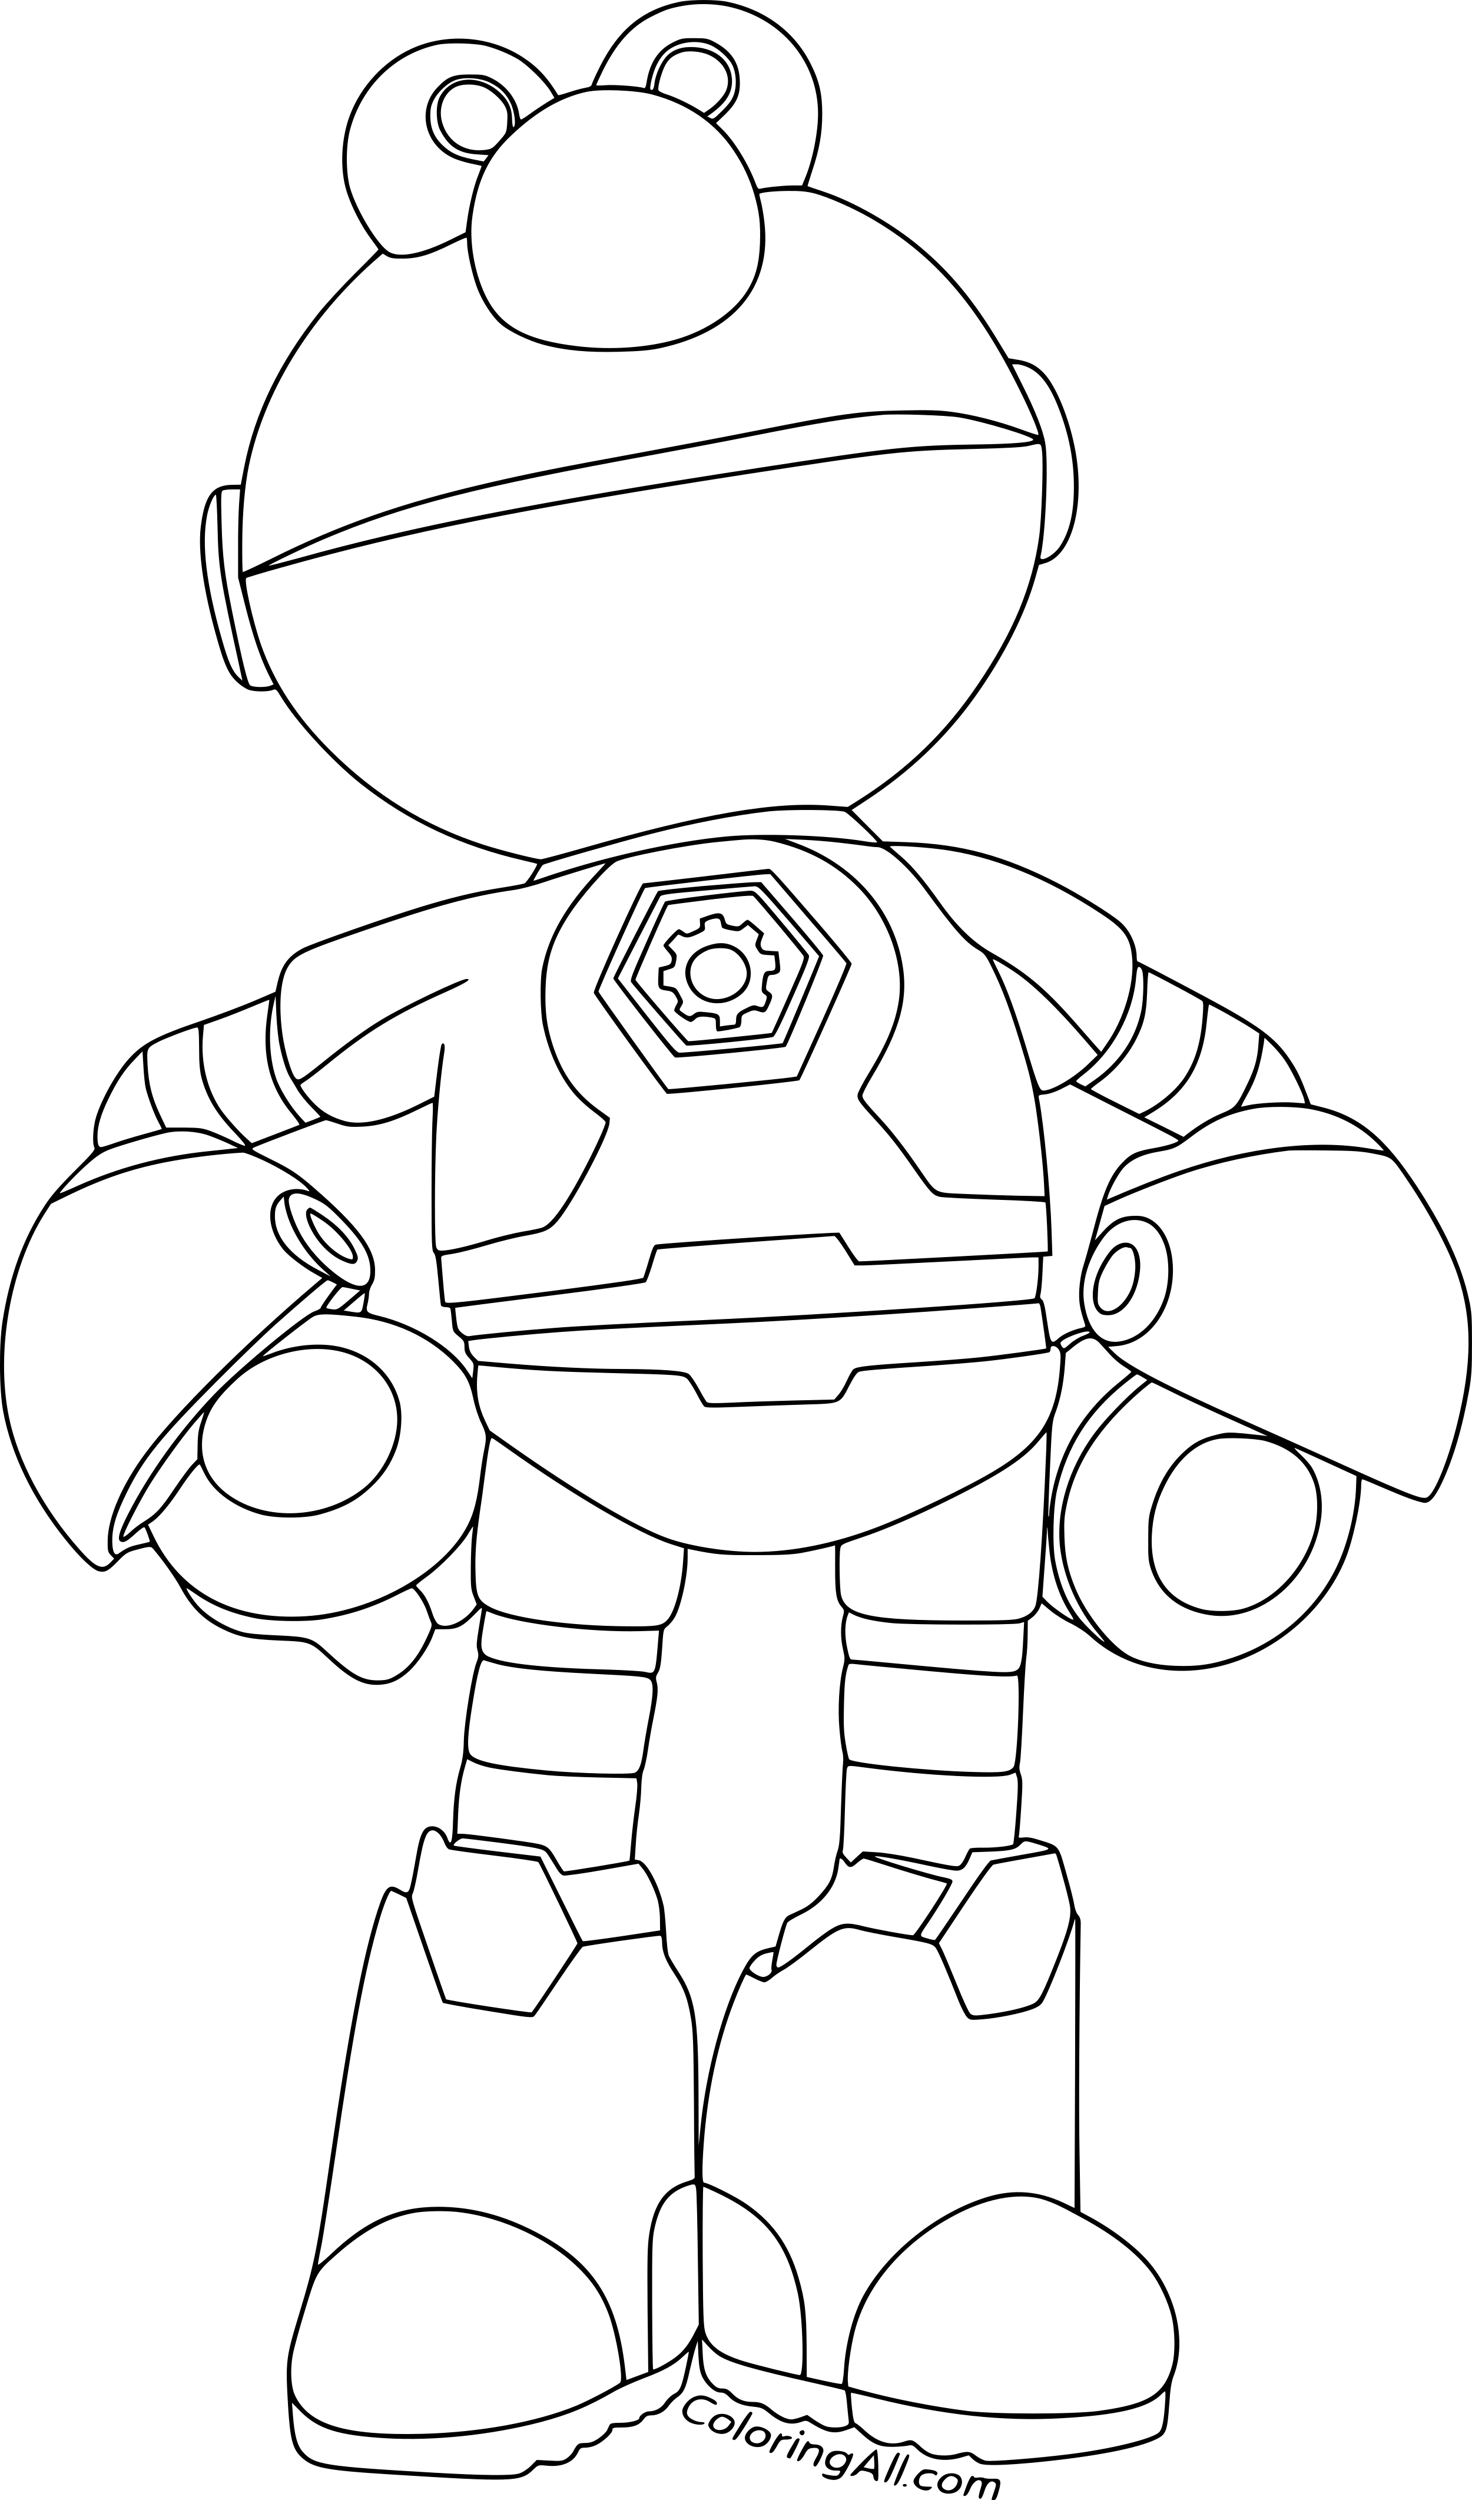 <?xml version="1.0" encoding="UTF-8"?>
<svg xmlns="http://www.w3.org/2000/svg" version="1.0" viewBox="0 0 1094.942 1858.87" preserveAspectRatio="xMidYMid meet">
  <g transform="translate(-40.494,1925.863) scale(0.1,-0.1)" fill="#000000" stroke="none">
    <path d="M5460 19245 c-270 -56 -450 -201 -589 -475 -32 -63 -60 -124 -63 -136 -4 -16 -16 -23 -48 -28 -24 -4 -78 -18 -122 -33 -43 -14 -80 -24 -81 -22 -83 135 -154 211 -266 284 -243 157 -567 181 -828 60 -202 -93 -371 -275 -453 -487 -69 -177 -79 -410 -25 -578 35 -111 111 -257 180 -348 30 -40 55 -76 55 -78 0 -3 -78 -83 -173 -177 -95 -95 -216 -226 -269 -292 -294 -369 -477 -745 -556 -1145 l-26 -135 -66 -1 c-146 -3 -204 -82 -232 -316 -21 -177 19 -460 112 -795 64 -232 95 -300 166 -362 20 -19 54 -40 73 -49 41 -17 143 -19 183 -4 25 10 28 8 63 -50 108 -181 380 -478 593 -647 356 -281 746 -464 1215 -571 53 -12 97 -23 97 -25 0 -19 -78 -139 -94 -145 -11 -4 -95 -20 -186 -34 -185 -29 -366 -73 -591 -142 -246 -75 -809 -273 -871 -306 -108 -57 -158 -125 -188 -253 l-16 -70 -156 -67 c-87 -37 -264 -104 -395 -149 -330 -112 -435 -167 -539 -282 -91 -100 -201 -295 -244 -432 -23 -75 -30 -198 -13 -229 8 -15 -14 -42 -147 -174 -112 -112 -175 -184 -219 -252 -162 -245 -265 -526 -318 -870 -26 -173 -24 -505 5 -662 59 -322 220 -654 465 -958 110 -137 206 -227 251 -235 45 -9 69 5 141 79 51 53 69 64 120 78 110 30 123 31 139 11 73 -86 163 -213 202 -285 81 -151 172 -241 309 -309 126 -62 211 -79 430 -88 228 -9 230 -10 367 -138 161 -150 256 -198 376 -191 84 5 148 35 221 102 64 60 141 173 172 254 l22 57 71 0 c92 0 132 20 215 104 60 62 64 64 59 36 -41 -251 -42 -256 -31 -297 9 -35 8 -49 -8 -91 -32 -80 -91 -446 -94 -582 -2 -92 -9 -140 -28 -205 -31 -107 -47 -223 -52 -387 -4 -164 -17 -201 -43 -128 -18 49 -65 85 -111 85 -65 0 -90 -46 -121 -227 -11 -65 -27 -151 -36 -191 -17 -81 -28 -88 -86 -52 -80 48 -106 23 -164 -155 -109 -335 -214 -888 -354 -1857 -96 -667 -116 -769 -228 -1138 -102 -336 -104 -353 -84 -695 15 -243 34 -316 99 -376 85 -80 180 -98 663 -128 912 -57 968 -56 1062 36 36 35 37 35 101 29 111 -12 196 24 231 98 15 32 21 36 57 36 22 0 58 9 80 20 55 28 119 88 119 111 0 17 8 19 70 19 84 0 130 17 161 59 18 25 30 31 58 31 50 0 101 28 131 72 14 20 41 47 59 60 50 33 68 70 95 196 14 61 33 137 43 169 l18 58 5 -110 c5 -86 11 -120 28 -157 32 -65 93 -118 135 -118 24 0 41 -8 63 -31 40 -43 96 -66 179 -74 62 -6 75 -12 119 -48 91 -76 162 -94 243 -65 29 11 38 10 61 -4 125 -78 179 -89 270 -58 l62 22 55 -50 c83 -76 134 -97 230 -96 44 1 95 5 113 9 30 7 38 4 70 -28 77 -75 194 -97 324 -61 l59 17 27 -26 c15 -14 40 -31 55 -36 43 -16 179 -13 412 9 441 43 769 106 907 176 67 34 76 60 90 252 8 122 16 171 34 218 98 257 18 611 -193 852 -98 111 -262 236 -432 328 l-69 37 -7 426 c-6 332 -2 1096 9 1718 0 29 -6 49 -21 65 -12 14 -23 44 -27 73 -4 28 -30 133 -59 234 -59 211 -52 203 -195 247 -57 19 -95 25 -123 21 -30 -4 -39 -2 -36 7 3 7 11 104 18 215 12 182 11 208 -3 248 -12 33 -13 54 -6 85 5 23 15 195 23 382 8 188 19 368 24 401 5 33 10 108 10 166 l1 107 34 26 c19 14 42 43 52 65 l17 39 66 -55 c36 -30 104 -73 151 -95 49 -24 108 -63 141 -93 251 -230 601 -312 964 -226 410 98 776 407 935 792 58 137 120 430 120 559 0 22 4 40 9 40 5 0 80 -31 167 -69 150 -64 223 -91 286 -105 43 -10 85 35 139 149 83 174 152 410 201 682 19 108 22 163 22 353 0 195 -2 238 -22 326 -55 255 -178 521 -389 844 -233 356 -424 516 -698 585 l-90 23 -36 93 c-42 112 -68 164 -122 244 -108 160 -232 251 -628 463 -257 137 -495 262 -501 262 -5 0 -8 15 -8 33 0 92 -53 204 -126 264 -74 63 -309 208 -464 287 -397 203 -714 289 -1122 303 l-176 6 -116 116 -116 117 108 71 c327 215 593 468 808 769 215 301 373 613 450 886 l27 96 44 13 c214 60 312 477 212 909 -47 207 -132 405 -211 495 -55 62 -113 94 -199 108 l-72 12 -70 115 c-187 312 -362 524 -587 712 -204 172 -495 338 -725 414 -60 20 -111 37 -113 39 -1 1 16 56 37 121 52 156 72 272 72 419 0 143 -21 238 -81 359 -119 245 -339 411 -623 471 -84 18 -269 18 -357 0z m355 -34 c399 -83 675 -409 675 -798 0 -144 -43 -356 -100 -487 l-19 -46 -73 0 c-71 -1 -205 -15 -239 -25 -12 -4 -21 6 -34 42 -54 144 -157 311 -244 397 l-50 49 65 62 c90 88 117 149 112 258 -6 131 -63 217 -190 284 -47 25 -63 28 -149 28 -90 0 -100 -2 -165 -35 -105 -54 -168 -152 -190 -298 -5 -29 -11 -42 -20 -38 -33 13 -226 27 -286 21 -38 -3 -68 -3 -68 0 0 4 20 48 44 98 100 205 212 333 361 409 104 53 140 65 239 83 103 19 228 17 331 -4z m-123 -289 c59 -26 134 -94 160 -146 29 -58 35 -150 13 -217 -14 -41 -34 -70 -86 -122 -62 -62 -70 -67 -90 -56 l-23 12 30 21 c107 78 154 150 154 240 0 142 -110 243 -276 254 -88 6 -157 -15 -204 -61 -43 -42 -87 -136 -96 -203 -4 -38 -11 -54 -21 -54 -12 0 -14 8 -9 38 21 119 66 208 130 257 84 64 221 80 318 37z m-1668 -6 c83 -23 166 -58 233 -97 72 -43 199 -168 241 -236 l31 -52 -59 -36 c-32 -20 -86 -56 -119 -80 -34 -25 -65 -45 -70 -45 -5 0 -12 19 -15 43 -16 107 -96 211 -204 264 -51 25 -67 28 -162 28 -124 0 -166 -17 -242 -97 -155 -163 -96 -427 117 -524 29 -14 88 -32 131 -41 44 -9 80 -17 81 -18 1 0 -9 -30 -23 -65 -33 -79 -69 -229 -84 -341 l-12 -87 -111 -55 c-212 -105 -377 -138 -457 -92 -85 49 -245 313 -292 480 -31 111 -31 313 1 430 87 323 335 564 651 631 83 17 283 12 364 -10z m1652 -65 c117 -52 172 -164 130 -265 -17 -42 -73 -104 -125 -140 l-39 -27 -39 24 c-65 41 -175 94 -237 113 -32 10 -61 24 -63 32 -9 21 25 142 52 189 28 47 54 68 113 89 50 19 146 12 208 -15z m-1634 -203 c78 -36 130 -87 163 -160 29 -64 40 -167 20 -174 -6 -3 -10 22 -11 59 -1 80 -28 140 -90 197 -154 142 -370 124 -450 -36 -29 -59 -26 -184 5 -244 64 -123 137 -170 273 -179 l87 -6 -18 -24 -18 -23 -81 16 c-109 22 -163 47 -221 101 -66 62 -95 129 -95 220 0 56 5 80 26 121 34 64 107 130 167 149 68 22 174 14 243 -17z m-49 -34 c57 -19 141 -92 169 -147 17 -34 20 -54 16 -118 -5 -76 -5 -77 -58 -137 -50 -57 -57 -61 -107 -68 -153 -19 -278 61 -319 204 -30 102 9 213 91 259 49 28 139 31 208 7z m1259 -57 c266 -70 474 -212 612 -421 69 -103 117 -206 151 -321 38 -132 48 -216 43 -365 -6 -152 -31 -248 -93 -350 -96 -158 -299 -298 -531 -365 -211 -61 -480 -80 -729 -51 -388 45 -578 149 -688 376 -85 174 -124 409 -98 591 38 269 120 440 285 597 190 181 374 287 566 328 107 22 361 12 482 -19z m1209 -736 c101 -26 285 -107 416 -182 477 -274 802 -650 1118 -1291 81 -163 143 -314 133 -323 -2 -3 -60 16 -128 41 -161 59 -360 110 -513 130 -96 13 -175 15 -372 11 -330 -7 -437 -22 -1095 -152 -206 -41 -598 -115 -870 -165 -577 -105 -816 -153 -1105 -220 -651 -150 -1110 -310 -1625 -567 -113 -56 -207 -100 -209 -97 -3 3 -5 102 -4 222 1 216 19 421 49 567 112 543 445 1088 927 1518 l69 60 31 -19 c26 -15 50 -19 122 -18 108 1 197 27 358 107 59 29 110 51 112 48 3 -2 5 -22 5 -44 0 -60 37 -228 72 -323 37 -102 111 -217 176 -274 64 -56 208 -125 320 -155 165 -43 331 -58 562 -52 153 4 230 11 301 26 558 120 836 454 780 937 -6 55 -18 124 -26 154 -8 30 -13 56 -11 57 11 11 107 21 212 22 89 1 140 -4 195 -18z m1594 -1295 c91 -43 160 -135 224 -300 78 -199 115 -392 114 -591 0 -194 -33 -331 -104 -439 -48 -72 -157 -127 -144 -73 38 159 60 697 35 841 -16 94 -73 239 -169 430 l-78 156 36 0 c20 0 59 -11 86 -24z m-515 -371 c175 -29 550 -142 550 -165 0 -20 -146 -32 -425 -36 -486 -7 -642 -24 -1590 -170 -1688 -259 -2597 -437 -3453 -676 -118 -32 -216 -57 -218 -55 -5 5 282 143 411 197 592 250 1127 387 2465 630 184 34 504 94 710 135 524 104 720 135 980 159 103 9 478 -3 570 -19z m616 -252 c11 -87 -3 -503 -21 -632 -51 -372 -191 -710 -456 -1101 -243 -360 -528 -635 -901 -869 l-67 -42 -138 10 c-410 31 -940 -60 -1829 -315 -162 -46 -304 -84 -315 -84 -37 0 -302 67 -434 110 -432 141 -799 367 -1134 700 -248 247 -417 505 -516 789 -63 185 -127 474 -108 492 4 4 121 39 258 77 942 265 1794 436 3444 692 1076 166 1182 178 1691 190 254 6 383 13 425 23 96 23 93 24 101 -40z m-5973 -395 c-4 -62 -8 -210 -7 -328 l0 -215 53 -210 c57 -226 111 -384 172 -508 l39 -77 -25 -10 c-37 -14 -128 -12 -149 3 -19 14 -59 177 -136 557 -56 279 -70 395 -77 654 -5 189 -4 230 8 237 8 5 40 9 72 9 l58 0 -8 -112z m-160 -165 c7 -309 17 -375 161 -1032 l24 -113 -30 28 c-45 44 -75 111 -123 281 -116 406 -151 703 -110 918 13 70 49 155 66 155 3 0 9 -107 12 -237z m4667 -2121 c32 -15 247 -218 239 -226 -3 -4 -48 0 -100 9 -270 43 -745 59 -1014 35 -399 -36 -944 -159 -1379 -310 -33 -11 -60 -20 -62 -20 -6 0 58 109 69 118 14 11 574 171 807 231 313 80 613 137 865 166 144 17 537 14 575 -3z m-525 -221 c260 -63 459 -172 627 -344 219 -224 339 -561 299 -837 -24 -163 -88 -317 -224 -541 -43 -70 -79 -140 -82 -155 -7 -36 7 -57 116 -176 123 -134 176 -201 299 -377 126 -180 144 -199 196 -211 21 -5 205 -14 409 -21 204 -6 373 -16 376 -21 7 -10 22 -358 17 -364 -3 -3 -1352 -74 -1402 -74 -7 0 -42 46 -77 102 -35 56 -67 106 -70 111 -6 8 -1304 -76 -1365 -88 -16 -4 -26 -26 -53 -118 -18 -63 -37 -120 -41 -128 -6 -9 -212 -39 -697 -101 -678 -86 -767 -95 -776 -80 -4 6 -14 118 -30 321 -2 23 2 25 83 37 47 7 162 36 255 64 94 28 224 60 290 71 140 25 178 41 235 106 109 125 376 625 388 729 l4 41 -84 61 c-166 120 -268 262 -338 470 -47 141 -63 262 -57 431 7 214 52 357 172 543 90 139 279 355 350 398 58 35 528 127 765 149 63 6 131 13 150 14 98 10 191 5 265 -12z m475 -7 c74 -8 162 -19 195 -24 33 -5 77 -10 97 -10 65 0 230 -147 353 -315 227 -310 300 -392 400 -451 38 -22 53 -40 85 -103 94 -187 158 -361 261 -711 37 -127 59 -228 80 -365 28 -192 56 -451 61 -580 l3 -70 -185 3 c-102 2 -279 8 -395 13 -248 11 -220 -3 -351 185 -109 159 -204 281 -290 374 -113 122 -134 149 -134 173 0 12 30 72 66 132 219 363 280 594 228 865 -75 399 -362 722 -779 877 l-90 34 130 -6 c72 -3 191 -12 265 -21z m760 -50 c384 -48 793 -213 1196 -480 176 -116 218 -178 231 -335 15 -191 -63 -451 -190 -631 l-41 -60 -31 34 c-16 19 -95 107 -173 197 -223 251 -357 362 -612 507 -135 76 -261 198 -385 374 -122 172 -206 271 -289 342 -39 33 -75 65 -81 71 -13 13 219 1 375 -19z m-2552 -172 c-233 -247 -358 -464 -409 -707 -19 -87 -16 -332 5 -430 41 -196 123 -377 226 -501 33 -41 98 -101 149 -139 50 -37 91 -73 91 -80 0 -22 -68 -173 -141 -314 -149 -289 -261 -447 -332 -470 -17 -6 -84 -20 -147 -30 -63 -11 -182 -40 -264 -65 -149 -46 -283 -76 -337 -76 -22 0 -32 6 -39 26 -13 33 -13 533 0 818 9 198 36 484 59 626 9 55 1 84 -18 65 -6 -6 -20 -95 -33 -200 l-23 -190 -114 -57 c-237 -118 -428 -161 -556 -123 -88 25 -152 61 -213 119 -49 46 -112 128 -112 147 0 4 16 16 35 28 19 11 92 67 162 124 301 246 509 373 877 537 154 69 205 100 162 100 -45 0 -471 -204 -637 -305 -119 -72 -266 -179 -439 -319 -165 -132 -176 -138 -201 -107 -29 36 -76 196 -93 319 -30 216 -15 405 39 498 52 89 110 117 565 273 533 184 815 260 1115 302 52 7 152 33 235 61 114 39 430 135 449 138 2 0 -26 -31 -61 -68z m3097 -735 c143 -96 319 -266 539 -522 l86 -100 -70 -68 c-107 -103 -267 -197 -335 -197 -26 0 -43 41 -124 313 -84 277 -146 447 -212 579 -22 43 -39 80 -39 84 0 7 74 -35 155 -89z m955 7 c15 -39 12 -216 -6 -302 -42 -204 -164 -384 -347 -513 l-69 -48 -34 16 c-19 9 -34 20 -34 24 0 3 25 26 55 49 215 166 369 450 391 723 5 56 11 77 21 77 7 0 18 -12 23 -26z m245 -115 c105 -55 195 -106 202 -112 10 -9 10 -40 3 -132 -16 -192 -57 -322 -138 -443 -63 -92 -188 -197 -295 -248 l-38 -18 -179 89 c-99 49 -180 93 -180 96 0 4 28 27 63 52 112 81 212 197 275 322 58 116 74 187 80 348 2 81 7 147 11 147 3 0 92 -45 196 -101z m-6660 -442 c22 -108 51 -195 77 -239 13 -20 38 -63 57 -95 19 -32 65 -89 103 -127 38 -38 67 -70 66 -71 -2 -2 -27 -12 -57 -24 l-54 -20 -39 42 c-74 81 -153 209 -181 294 -52 157 -58 370 -15 553 l13 55 6 -145 c4 -80 14 -180 24 -223z m-90 237 c-46 -308 12 -546 184 -751 33 -40 57 -75 52 -78 -5 -2 -86 -34 -181 -70 l-172 -66 -41 37 c-51 45 -149 155 -187 209 -104 150 -153 352 -135 554 l7 79 116 41 c65 23 173 66 242 95 69 29 126 52 128 51 1 -1 -5 -46 -13 -101z m7125 3 c63 -35 146 -83 184 -108 l68 -44 -6 -80 c-7 -107 -28 -182 -80 -290 -82 -171 -92 -182 -193 -224 -81 -33 -178 -92 -256 -153 l-28 -22 -146 73 -146 72 59 36 c254 152 376 356 406 680 7 68 14 123 17 123 3 0 58 -28 121 -63z m-7634 -260 c0 -114 5 -170 18 -222 40 -150 112 -269 250 -412 55 -58 83 -93 72 -93 -9 0 -51 17 -94 39 -42 21 -111 51 -152 67 -68 25 -87 28 -207 29 l-132 0 -46 97 c-59 125 -84 224 -92 364 -7 132 -7 131 81 177 65 32 261 106 286 106 13 1 15 -23 16 -152z m8076 -91 c46 -66 135 -247 144 -292 l6 -29 -84 6 c-86 7 -273 -4 -343 -21 -22 -5 -43 -10 -47 -10 -3 0 14 35 38 77 71 125 103 223 130 397 l5 39 56 -54 c30 -30 73 -80 95 -113z m-8473 -208 c16 -68 66 -202 96 -255 14 -25 24 -47 23 -49 -2 -1 -63 -19 -137 -39 -74 -20 -172 -50 -217 -66 -45 -16 -89 -29 -97 -29 -20 0 -27 22 -27 82 0 73 25 160 80 273 63 131 118 215 194 293 l61 64 7 -113 c3 -63 11 -135 17 -161z m7608 -345 c40 -21 73 -41 73 -44 0 -13 -79 -38 -167 -54 -140 -24 -181 -41 -243 -104 -96 -97 -146 -212 -230 -538 -23 -87 -53 -194 -67 -238 -16 -52 -26 -114 -30 -175 -4 -92 3 -136 42 -257 6 -18 2 -22 -27 -28 -64 -14 -133 -45 -167 -75 -57 -51 -62 -43 -87 124 -16 112 -26 153 -39 162 -13 10 -16 20 -10 41 4 15 11 84 14 153 l6 125 34 3 34 3 -6 187 c-10 298 -56 782 -93 978 -6 31 -6 31 45 36 30 3 78 19 118 39 l68 35 330 -168 c182 -92 363 -184 402 -205z m-5475 110 c-4 -71 -7 -318 -7 -549 0 -382 2 -424 17 -441 13 -14 20 -59 33 -198 9 -99 18 -186 20 -192 2 -7 18 -13 34 -13 16 0 32 -4 35 -8 3 -5 8 -46 12 -91 7 -82 7 -82 50 -118 40 -32 44 -40 44 -79 0 -36 6 -51 36 -84 34 -38 35 -41 29 -94 l-7 -55 -40 60 c-115 172 -386 339 -655 404 -90 21 -99 31 -84 89 6 25 11 59 11 77 0 17 10 48 23 68 17 29 22 50 22 106 -1 159 -125 326 -455 612 -125 108 -174 141 -336 220 -125 62 -133 68 -112 79 34 17 526 204 537 204 6 0 46 -12 88 -26 70 -24 89 -26 183 -22 125 6 236 39 406 123 60 29 112 54 116 54 4 1 4 -56 0 -126z m6519 81 c197 -34 370 -120 502 -250 32 -31 56 -58 55 -60 -2 -1 -53 6 -113 16 -396 68 -901 8 -1410 -168 -135 -46 -343 -129 -498 -196 l-39 -17 7 23 c15 54 77 168 115 211 55 62 140 102 258 122 120 20 138 28 252 115 149 113 282 172 462 205 103 19 296 18 409 -1z m-8186 -197 c39 -14 104 -40 145 -59 l75 -35 -55 -6 c-30 -4 -102 -11 -160 -17 -353 -36 -676 -122 -982 -260 -71 -32 -128 -56 -128 -53 0 14 137 157 215 224 64 56 103 81 158 102 77 29 314 99 418 122 92 21 226 13 314 -18z m8673 -137 c134 -27 126 -20 251 -205 165 -244 308 -515 370 -703 108 -324 106 -653 -5 -1100 -59 -239 -148 -471 -205 -531 -18 -19 -28 -22 -59 -17 -55 9 -212 74 -630 264 -206 93 -514 231 -685 307 -560 248 -875 411 -967 501 l-50 49 69 6 c233 22 413 267 413 564 0 192 -77 345 -196 391 -32 12 -63 15 -113 12 -87 -6 -138 -35 -215 -119 l-56 -62 21 74 c11 41 27 98 35 127 l15 54 83 38 c119 55 390 161 536 210 224 74 494 133 750 164 19 2 145 3 280 1 208 -2 262 -6 358 -25z m-8262 -50 c138 -65 271 -149 319 -201 24 -25 26 -31 10 -25 -75 27 -161 15 -216 -31 -97 -82 -83 -260 34 -406 37 -45 148 -131 231 -177 l58 -33 -48 -41 c-518 -439 -1049 -966 -1266 -1260 -173 -232 -279 -476 -282 -648 -1 -79 1 -89 23 -112 l25 -26 -29 -30 c-57 -59 -109 -37 -228 98 -271 305 -460 661 -526 987 -98 483 10 1102 261 1502 l52 81 135 66 c251 121 456 191 706 241 176 35 408 64 587 74 15 0 84 -26 154 -59z m390 -290 c70 -34 95 -55 190 -152 157 -162 214 -263 214 -378 0 -144 -100 -149 -271 -13 -101 81 -184 175 -242 275 -55 96 -102 235 -93 273 14 55 81 53 202 -5z m-198 -162 c54 -135 143 -262 250 -359 l57 -51 -90 47 c-212 110 -325 249 -325 401 0 59 9 84 44 122 l21 24 7 -56 c4 -31 20 -88 36 -128z m6388 -15 c54 -28 100 -91 126 -176 33 -105 31 -261 -5 -373 -60 -183 -190 -310 -338 -330 -133 -18 -228 85 -259 283 -25 154 31 342 148 496 88 115 221 156 328 100z m-2252 -203 l68 -110 62 0 c33 0 322 14 641 30 319 16 599 30 623 30 l42 0 0 -69 c0 -84 -18 -222 -30 -235 -20 -21 -1557 -122 -2435 -161 -624 -28 -956 -45 -1155 -61 -214 -16 -571 -51 -610 -59 -18 -4 -35 3 -58 22 -30 25 -34 35 -43 107 -5 43 -9 80 -7 81 2 1 318 42 703 90 409 51 705 93 713 100 7 6 28 62 47 124 18 62 36 116 40 119 3 3 297 27 653 53 356 25 654 47 662 48 9 0 42 -43 84 -109z m-3813 -236 l30 -15 -24 -32 c-55 -74 -97 -135 -97 -143 0 -5 -22 -17 -48 -26 -83 -30 -563 -427 -746 -619 -253 -264 -483 -584 -638 -887 -69 -136 -84 -194 -53 -206 24 -9 46 4 109 61 32 30 62 51 66 46 10 -11 43 -104 39 -107 -2 -2 -38 -11 -79 -20 -68 -15 -92 -25 -153 -68 -30 -21 -47 14 -47 97 0 101 30 199 110 360 123 248 250 404 660 816 162 163 360 354 440 426 207 184 382 333 392 333 5 0 23 -7 39 -16z m143 -48 l60 -12 -85 -73 c-78 -67 -87 -72 -122 -67 -21 2 -41 7 -44 10 -9 8 106 156 120 155 6 0 39 -6 71 -13z m85 -105 c-15 -79 -13 -78 -105 -63 l-42 7 77 66 c42 37 78 65 79 63 2 -1 -2 -34 -9 -73z m5036 -33 c12 -72 44 -303 42 -305 -6 -5 -362 -53 -502 -67 -82 -9 -294 -25 -470 -36 -348 -22 -438 -32 -462 -52 -9 -7 -30 -44 -48 -83 -17 -39 -46 -87 -63 -106 l-31 -36 -293 -7 c-161 -4 -372 -11 -468 -16 -128 -6 -178 -5 -187 4 -7 6 -34 51 -60 100 -27 49 -60 98 -75 109 -31 23 -197 36 -483 37 -241 0 -544 15 -847 40 l-236 20 -32 31 c-21 22 -33 44 -37 74 l-5 43 38 6 c70 11 425 45 634 60 195 15 412 26 1180 61 420 19 756 38 1260 71 329 21 1107 78 1132 83 4 0 10 -14 13 -31z m-5095 -69 c287 -31 540 -147 726 -333 94 -95 123 -150 152 -286 11 -52 36 -129 56 -170 40 -83 43 -107 21 -210 -8 -39 -22 -128 -30 -198 -20 -164 -45 -262 -89 -349 -176 -351 -707 -651 -1206 -681 -536 -33 -931 175 -1132 594 l-42 87 24 16 c52 32 128 121 211 246 76 115 144 197 151 184 2 -2 18 -34 36 -71 67 -134 226 -248 417 -300 113 -30 327 -30 437 0 170 46 275 102 384 205 88 83 144 167 186 278 40 109 51 270 23 365 -56 196 -211 340 -421 394 -157 40 -360 23 -534 -45 -33 -13 -60 -22 -60 -20 0 9 339 275 375 294 43 23 102 23 315 0z m5460 -117 c0 -4 -22 -15 -48 -25 -27 -9 -70 -35 -96 -58 -45 -40 -48 -41 -61 -23 -8 11 -13 24 -11 29 9 33 216 107 216 77z m74 -79 c19 -21 55 -60 80 -88 24 -27 69 -66 100 -85 31 -19 56 -38 56 -41 0 -3 -39 -37 -86 -75 -270 -216 -439 -495 -504 -829 -11 -58 -20 -122 -20 -142 0 -20 -3 -34 -6 -31 -3 3 2 163 11 356 15 342 16 351 45 429 35 97 57 211 66 338 l7 94 53 43 c95 77 146 85 198 31z m-302 -51 c14 -23 15 -43 7 -139 -29 -366 -151 -557 -484 -758 -202 -122 -640 -332 -886 -425 -312 -118 -620 -180 -900 -180 -208 0 -478 42 -645 101 -232 81 -676 344 -1163 687 l-163 115 -34 71 c-49 103 -67 200 -60 316 4 51 8 95 9 96 1 1 65 -4 142 -12 285 -26 440 -34 845 -44 492 -12 531 -15 564 -41 13 -10 44 -59 70 -107 25 -49 52 -95 60 -101 12 -10 72 -10 273 -2 142 6 359 13 481 17 265 8 254 3 327 145 30 57 54 93 69 98 23 9 164 21 546 46 129 9 300 23 380 31 169 17 477 61 491 69 5 4 9 15 9 26 0 30 42 25 62 -9z m-5364 -8 c263 -54 443 -261 442 -512 -1 -182 -103 -391 -248 -507 -287 -229 -726 -251 -1006 -51 -178 127 -240 324 -171 538 37 115 100 200 239 327 190 172 494 256 744 205z m5986 -195 l35 -21 -62 -50 c-96 -79 -258 -247 -330 -345 -192 -257 -287 -572 -257 -847 26 -227 131 -465 284 -644 25 -30 46 -56 46 -59 0 -11 -84 63 -148 132 -110 117 -181 272 -218 470 -22 122 -15 401 14 525 77 328 233 574 502 791 47 38 88 69 92 69 4 0 23 -9 42 -21z m218 -110 c77 -39 256 -122 397 -186 141 -63 270 -121 286 -129 l30 -14 -30 5 c-16 2 -84 9 -150 16 -110 10 -127 9 -202 -10 -107 -26 -168 -58 -242 -127 -109 -101 -185 -229 -237 -399 -25 -81 -28 -105 -28 -250 -1 -143 2 -167 22 -228 66 -189 214 -303 436 -337 379 -57 759 268 826 707 21 138 -3 282 -65 388 -13 23 -51 67 -85 98 -33 31 -53 54 -43 50 10 -4 117 -52 238 -108 l220 -101 -3 -82 c-6 -193 -63 -427 -147 -598 -153 -314 -430 -556 -768 -669 -154 -52 -267 -68 -427 -62 -147 5 -275 35 -355 82 -134 79 -314 307 -391 495 -56 136 -75 227 -81 375 -4 119 -2 156 17 245 64 310 242 581 560 854 36 30 68 56 73 56 4 0 71 -32 149 -71z m-7220 -221 c-20 -57 -26 -95 -27 -176 l-2 -103 -40 -42 c-22 -23 -81 -103 -131 -177 -98 -147 -136 -188 -227 -245 -33 -20 -79 -55 -102 -78 -24 -22 -46 -38 -50 -34 -10 11 124 273 204 400 89 140 234 340 323 445 39 45 72 82 73 82 2 0 -8 -33 -21 -72z m6284 -245 c-24 -594 -58 -1074 -80 -1127 -18 -43 -57 -73 -119 -91 -41 -12 -119 -15 -406 -15 -697 0 -886 39 -920 190 -11 48 -15 298 -5 347 6 28 13 32 148 77 183 60 425 165 693 299 361 181 533 296 636 423 29 35 54 64 56 64 2 0 1 -75 -3 -167z m-4000 41 c475 -339 974 -630 1207 -705 l100 -32 -7 -101 c-12 -180 -60 -363 -112 -425 -42 -50 -77 -56 -304 -54 -443 3 -869 63 -1020 144 -90 48 -104 81 -108 256 -4 143 5 256 33 453 9 58 25 173 35 255 30 228 43 296 56 291 6 -2 60 -39 120 -82z m5629 61 c190 -51 313 -157 365 -315 30 -88 30 -242 1 -354 -72 -276 -296 -518 -537 -580 -78 -20 -222 -21 -299 -1 -260 67 -386 253 -372 550 7 135 34 241 92 360 96 200 237 326 397 354 74 14 281 5 353 -14z m-1605 -805 c17 -179 70 -344 153 -473 26 -40 31 -54 19 -50 -34 12 -148 93 -185 131 l-38 39 15 210 c9 116 17 236 18 269 1 42 2 48 5 19 1 -22 7 -87 13 -145z m-4293 103 c-5 -38 -9 -142 -10 -233 -1 -149 1 -170 22 -222 l22 -58 -20 -29 c-72 -101 -206 -159 -268 -116 -12 9 -31 43 -43 82 -26 80 -58 139 -94 172 -14 14 -26 28 -26 32 0 3 37 34 83 67 102 75 251 227 301 310 20 34 39 62 40 62 1 0 -2 -30 -7 -67z m2700 -245 c0 -186 9 -241 47 -285 22 -26 23 -29 10 -77 -18 -68 -17 -160 2 -242 14 -62 14 -74 0 -131 -29 -113 -40 -311 -27 -457 6 -72 16 -149 22 -170 6 -21 8 -60 5 -85 -3 -25 -10 -172 -15 -326 -6 -221 -12 -289 -25 -325 -9 -24 -21 -76 -27 -114 -13 -97 -37 -142 -114 -225 -50 -53 -85 -79 -134 -102 -36 -17 -75 -35 -86 -40 -31 -15 -46 -44 -75 -143 l-26 -90 -49 -11 c-100 -23 -132 -51 -193 -165 -146 -273 -275 -748 -316 -1165 l-14 -140 -1 371 c-2 591 -24 729 -149 921 -32 49 -63 102 -71 118 -8 17 -17 93 -21 180 -5 83 -13 170 -19 195 -37 162 -126 325 -183 337 l-31 6 7 111 c3 61 14 161 23 221 9 61 17 153 18 205 2 59 8 108 18 130 8 19 23 87 32 150 9 63 27 167 40 230 33 164 38 220 26 267 -10 36 -9 46 9 76 16 27 22 63 30 177 9 144 9 144 40 168 16 13 41 42 54 65 47 80 96 306 96 441 l0 69 33 -7 c177 -36 230 -41 472 -40 195 0 271 4 345 17 77 14 241 51 246 56 1 1 2 -77 1 -171z m-4755 -192 c122 -85 258 -141 431 -177 122 -26 382 -31 512 -10 199 32 377 90 554 181 53 27 103 50 109 50 21 0 90 -104 111 -167 11 -33 26 -72 32 -86 10 -21 5 -37 -30 -112 -72 -155 -145 -240 -251 -296 -36 -19 -61 -24 -120 -24 -113 1 -189 44 -376 217 -108 100 -130 107 -376 118 -123 5 -214 14 -252 25 -129 36 -267 121 -339 208 -39 47 -82 117 -73 117 3 0 33 -20 68 -44z m2217 -147 c202 -76 723 -138 1088 -128 l140 4 -4 -45 c-23 -285 -21 -279 -100 -262 -26 6 -149 13 -273 17 -472 12 -771 44 -887 95 -53 23 -66 61 -52 158 9 63 30 182 33 182 0 0 25 -9 55 -21z m2786 -42 c39 -9 116 -21 172 -26 133 -14 907 -15 952 -2 l34 10 -7 -132 c-7 -153 -17 -203 -43 -222 -43 -32 -112 -28 -952 50 -145 14 -272 25 -281 25 -12 0 -20 20 -34 90 -19 90 -17 180 4 236 l10 25 37 -19 c21 -11 70 -27 108 -35z m-2755 -333 c118 -30 322 -51 680 -69 390 -19 428 -23 452 -47 27 -27 23 -111 -12 -291 -16 -83 -34 -190 -40 -237 -14 -100 -30 -144 -61 -161 -30 -16 -426 -6 -659 16 -377 36 -533 70 -568 123 -24 38 -20 140 18 373 38 241 64 334 88 323 9 -4 55 -17 102 -30z m3205 -50 c440 -40 603 -48 654 -33 29 8 6 -631 -24 -678 -26 -39 -81 -46 -305 -39 -361 10 -904 67 -919 95 -5 9 -17 63 -26 119 -14 84 -16 142 -12 295 4 167 11 220 33 285 3 10 16 12 52 8 26 -4 272 -27 547 -52z m-3265 -718 c80 -16 258 -39 430 -56 58 -6 230 -14 382 -17 l277 -6 6 -36 c3 -20 -3 -97 -14 -171 -11 -74 -25 -196 -31 -270 -6 -74 -12 -135 -13 -135 -14 -8 -480 -84 -488 -80 -5 4 -30 42 -55 86 -51 89 -68 103 -135 118 -62 14 -502 73 -558 75 l-44 1 6 150 c7 146 21 245 52 352 l15 52 48 -24 c26 -13 81 -31 122 -39z m2796 0 c462 -61 980 -86 1071 -53 l42 16 11 -34 c9 -27 8 -88 -5 -262 -9 -126 -20 -232 -24 -236 -13 -13 -130 -27 -223 -26 -47 1 -91 -2 -97 -6 -6 -3 -20 -28 -32 -55 -11 -27 -29 -56 -40 -66 -21 -19 -36 -17 -354 51 -98 21 -213 39 -271 42 l-101 6 -45 -41 -44 -41 -33 35 c-26 27 -32 40 -26 57 4 12 11 148 15 302 4 154 11 290 15 303 9 26 3 26 141 8z m-3174 -493 c14 -16 32 -45 39 -67 8 -21 23 -43 34 -47 11 -5 163 -26 338 -47 174 -21 321 -43 326 -48 13 -14 291 -592 291 -604 0 -10 -317 -487 -340 -513 -6 -7 -628 88 -637 97 -1 1 -61 172 -132 380 -125 363 -130 379 -116 406 8 16 26 96 40 177 41 238 62 293 110 293 12 0 33 -12 47 -27z m431 -63 c301 -39 341 -48 365 -74 10 -11 37 -54 61 -93 29 -51 49 -75 67 -79 13 -3 145 15 292 41 l267 47 28 -34 c36 -42 90 -155 113 -233 10 -34 18 -97 18 -145 l1 -84 -285 -43 c-156 -23 -287 -40 -290 -37 -3 2 -75 145 -160 317 l-155 312 -320 38 c-176 21 -322 41 -324 43 -10 10 44 54 66 54 13 0 129 -14 256 -30z m4013 -11 c129 -40 130 -39 -105 -80 -117 -21 -223 -40 -235 -43 -14 -4 -87 -105 -215 -297 -107 -159 -197 -292 -201 -294 -3 -2 -30 3 -59 12 -61 17 -62 14 11 120 86 128 178 284 178 303 0 13 -14 20 -62 30 -109 21 -524 147 -515 156 7 8 181 -22 383 -66 101 -22 201 -40 222 -40 46 0 71 23 100 91 l20 46 139 5 c147 6 184 15 221 54 28 29 32 29 118 3z m148 -86 c41 -132 96 -340 101 -384 9 -75 -17 -175 -100 -384 -105 -265 -130 -312 -173 -333 -66 -33 -230 -69 -393 -86 -46 -5 -61 -2 -77 12 -11 9 -57 109 -102 222 -46 113 -94 227 -107 253 l-24 48 193 290 c119 178 201 291 213 294 16 5 162 31 457 84 4 0 9 -7 12 -16z m-1578 -48 c31 -47 49 -49 92 -10 22 19 45 35 52 35 7 0 95 -27 196 -60 100 -32 236 -73 301 -91 65 -17 119 -32 121 -34 10 -9 -236 -385 -252 -385 -34 0 -276 44 -364 66 -123 31 -165 28 -246 -21 -31 -19 -103 -72 -159 -118 -122 -100 -215 -167 -234 -167 -7 0 -13 10 -13 21 0 25 68 287 81 311 5 10 51 37 102 62 152 73 254 197 277 337 5 35 10 67 10 72 0 16 20 6 36 -18z m-3313 -241 l54 -27 133 -386 c73 -212 135 -389 139 -393 3 -4 154 -32 335 -61 304 -50 330 -53 345 -38 9 9 90 128 181 264 91 135 172 248 180 251 33 11 565 86 577 82 8 -3 13 -23 13 -49 0 -71 26 -136 93 -237 70 -107 98 -181 123 -335 14 -82 18 -193 21 -615 1 -283 4 -528 5 -544 3 -26 -1 -29 -58 -47 -165 -51 -245 -164 -280 -393 -13 -84 -15 -181 -12 -562 l5 -461 -81 -30 -81 -30 -12 101 c-61 506 -241 779 -656 996 -246 129 -484 191 -732 191 -307 0 -540 -103 -807 -360 -49 -46 -88 -77 -88 -69 0 8 11 71 25 138 14 68 61 374 106 679 132 912 217 1372 326 1745 30 106 75 216 88 216 2 0 29 -12 58 -26z m5029 -1260 l-4 -1072 -84 40 c-185 86 -365 101 -558 44 -373 -111 -750 -409 -929 -736 -76 -139 -133 -358 -144 -548 -4 -61 -11 -105 -17 -108 -6 -2 -67 9 -135 24 l-125 28 -1 235 c-2 251 -13 340 -60 503 -72 249 -201 425 -409 562 -84 54 -266 144 -293 144 -16 0 -17 100 -3 295 28 379 105 740 224 1048 36 94 80 192 91 205 1 1 28 -11 60 -28 31 -16 66 -30 76 -30 10 0 36 15 56 33 21 19 61 46 89 61 28 15 115 79 193 142 208 167 252 186 364 155 40 -12 163 -36 273 -55 256 -44 279 -50 302 -84 18 -25 81 -171 168 -392 21 -52 49 -106 62 -119 22 -22 28 -23 113 -16 111 8 295 45 372 75 42 16 64 31 78 54 48 79 202 474 236 605 2 8 5 12 6 10 1 -2 1 -486 -1 -1075z m-2252 771 c-6 -31 -9 -63 -6 -71 8 -21 -29 -54 -62 -54 -33 0 -102 45 -102 66 0 8 17 33 38 55 27 30 52 45 87 54 28 7 52 11 53 10 2 -2 -2 -29 -8 -60z m-567 -1702 c4 -21 10 -256 13 -523 l7 -485 -31 -60 c-44 -87 -84 -139 -144 -184 -58 -43 -156 -96 -165 -88 -3 3 -6 221 -7 484 -1 426 1 487 17 561 39 182 105 269 238 316 62 21 66 20 72 -21z m174 -37 c345 -167 501 -366 583 -742 38 -176 48 -604 14 -604 -23 0 -338 78 -424 105 -167 53 -245 111 -277 207 -15 47 -18 108 -21 571 -1 284 1 517 5 517 4 0 58 -24 120 -54z m2421 -45 c75 -26 116 -45 281 -135 230 -125 401 -259 507 -399 63 -83 129 -224 154 -330 26 -108 28 -274 5 -362 -58 -218 -175 -291 -550 -342 -189 -25 -770 -25 -975 0 -259 33 -555 91 -785 154 l-100 28 -3 35 c-6 61 19 251 49 369 90 359 375 683 779 886 236 118 468 153 638 96z m-4341 -92 c311 -41 646 -197 856 -398 115 -109 182 -210 237 -352 59 -153 116 -494 87 -516 -35 -29 -244 -138 -328 -172 -296 -121 -718 -197 -1144 -208 -572 -14 -841 67 -945 284 -32 66 -38 200 -15 314 9 46 49 192 90 325 83 276 85 279 235 411 198 175 371 269 566 307 85 17 256 20 361 5z m1916 -1066 c83 -52 254 -101 709 -203 120 -27 222 -51 226 -54 5 -3 12 -40 16 -83 4 -43 9 -98 12 -123 6 -42 4 -47 -20 -58 -33 -15 -115 -16 -153 -1 -15 5 -52 27 -81 46 l-53 37 -47 -17 c-26 -9 -57 -17 -70 -17 -36 0 -93 28 -144 70 -55 47 -85 60 -141 60 -67 0 -110 17 -152 60 -32 32 -46 40 -76 40 -29 0 -45 7 -70 32 -53 53 -72 109 -77 228 l-5 105 43 -48 c24 -27 61 -60 83 -74z m-243 -70 c-35 -164 -46 -191 -91 -213 -22 -12 -50 -38 -65 -61 -27 -43 -73 -69 -123 -69 -27 0 -71 -31 -71 -51 0 -16 -71 -34 -139 -34 -56 0 -76 -4 -81 -15 -4 -8 -13 -26 -19 -40 -7 -14 -35 -41 -62 -60 -40 -27 -61 -34 -101 -35 -53 -1 -57 -4 -90 -64 -9 -17 -32 -40 -50 -52 -29 -18 -44 -20 -127 -15 l-93 5 -45 -45 c-26 -25 -62 -49 -87 -56 -54 -17 -269 -15 -631 6 -812 47 -892 59 -976 153 -43 48 -63 122 -75 273 l-7 94 65 -66 c129 -130 280 -177 635 -198 352 -21 786 25 1149 120 208 55 349 113 545 226 41 24 139 68 217 98 156 59 229 99 294 160 24 23 44 40 46 39 2 0 -6 -45 -18 -100z m3563 -255 c-9 -157 -22 -222 -48 -245 -56 -50 -367 -125 -671 -162 -240 -30 -574 -56 -615 -48 -20 4 -54 21 -74 37 -43 34 -65 36 -143 14 -65 -19 -162 -15 -207 9 -17 8 -43 27 -58 41 -61 57 -71 60 -128 41 -100 -33 -197 -5 -293 84 -28 27 -58 50 -67 53 -12 5 -18 31 -27 114 -6 60 -9 110 -7 112 2 2 86 -17 187 -42 498 -123 949 -172 1377 -147 424 23 648 77 746 179 11 11 23 21 26 21 3 1 4 -27 2 -61z M5655 12744 c-247 -29 -457 -53 -466 -53 -18 -1 -373 -788 -367 -814 4 -20 530 -745 544 -751 18 -7 975 91 985 101 13 13 389 850 389 866 0 8 -106 137 -236 288 -333 385 -364 419 -382 418 -10 -1 -219 -25 -467 -55z m760 -311 c154 -178 283 -330 286 -336 3 -7 -78 -199 -181 -427 l-188 -415 -38 -6 c-73 -12 -914 -93 -918 -88 -26 29 -519 717 -519 725 0 20 336 766 347 770 17 6 847 102 891 102 l40 1 280 -326z M5626 12670 c-175 -16 -322 -32 -326 -37 -13 -14 -333 -638 -333 -649 0 -14 443 -581 459 -588 18 -7 814 70 823 80 17 17 283 663 279 678 -2 9 -106 135 -232 281 l-229 265 -61 -1 c-34 -1 -204 -14 -380 -29z m648 -260 l224 -261 -48 -117 c-133 -321 -219 -524 -223 -529 -7 -7 -737 -74 -769 -71 -22 2 -65 52 -242 277 l-215 275 152 295 c84 163 157 304 162 313 9 15 59 22 340 46 182 17 344 30 362 31 29 1 47 -17 257 -259z M5658 12601 c-163 -20 -301 -40 -306 -46 -5 -5 -67 -138 -136 -295 -107 -240 -126 -288 -116 -304 15 -24 397 -463 410 -471 13 -8 616 52 645 64 14 6 58 93 148 299 104 233 127 294 118 309 -5 10 -97 122 -203 248 -181 216 -195 230 -228 231 -19 1 -169 -15 -332 -35z m537 -221 c94 -113 178 -215 185 -226 12 -19 0 -50 -110 -298 -67 -152 -123 -276 -124 -277 -10 -5 -614 -65 -621 -62 -14 7 -389 442 -393 457 -2 9 231 543 243 555 3 2 143 20 312 41 221 26 312 34 322 26 7 -6 91 -103 186 -216z M5670 12450 c-30 -11 -56 -20 -58 -20 -2 0 -2 -16 0 -35 2 -34 0 -37 -48 -59 -50 -23 -51 -23 -75 -5 -13 10 -29 19 -35 19 -14 0 -114 -107 -114 -121 0 -5 15 -26 33 -46 26 -30 32 -44 28 -67 -5 -25 -13 -31 -51 -40 l-45 -11 -3 -60 c-5 -94 0 -103 58 -111 43 -6 52 -11 71 -43 20 -34 20 -38 5 -64 -9 -16 -16 -34 -16 -41 0 -15 102 -86 123 -86 8 0 22 9 32 20 19 21 51 25 118 14 37 -7 37 -7 37 -55 0 -28 5 -49 11 -49 31 0 156 24 167 33 6 5 12 27 12 49 0 37 3 40 46 59 37 17 51 19 76 10 50 -18 58 -14 83 42 31 66 31 81 0 101 -22 15 -25 22 -19 54 11 67 14 72 43 72 15 0 35 6 46 14 16 12 17 20 9 87 l-9 74 -58 3 c-50 3 -59 6 -69 27 -8 18 -7 33 5 64 l16 40 -57 50 c-31 28 -61 51 -66 51 -6 0 -22 -12 -38 -27 -26 -24 -31 -26 -75 -17 -39 8 -48 13 -54 37 -16 62 -38 68 -129 37z m96 -47 c3 -16 7 -33 9 -39 2 -7 31 -16 65 -22 59 -11 64 -10 95 14 l33 25 39 -33 c21 -18 39 -33 41 -34 2 -1 -5 -20 -14 -42 -15 -40 -15 -43 6 -76 19 -32 26 -35 73 -38 l52 -3 6 -50 c6 -55 0 -65 -42 -65 -37 0 -47 -17 -55 -92 -6 -60 -5 -66 16 -81 22 -15 23 -18 10 -57 -14 -42 -22 -46 -65 -30 -21 8 -36 5 -84 -20 -61 -30 -71 -43 -71 -91 0 -18 -5 -29 -14 -29 -7 0 -34 -3 -60 -6 l-46 -7 0 42 c0 49 -10 55 -106 64 -54 6 -66 4 -89 -15 -28 -22 -40 -19 -90 18 -19 14 -19 15 -1 44 17 30 17 31 -11 81 -29 55 -29 54 -85 64 l-38 6 0 54 0 53 42 14 c41 12 43 16 52 61 8 47 7 50 -25 83 l-33 34 35 37 c18 21 35 40 37 42 1 2 12 -1 25 -8 35 -19 58 -17 121 12 55 26 58 28 54 58 -4 27 -1 33 26 45 17 7 43 13 58 14 22 0 29 -6 34 -27z M5665 12226 c-154 -53 -207 -196 -122 -324 82 -121 255 -138 376 -36 113 95 86 285 -51 355 -62 32 -122 33 -203 5z m172 -27 c63 -24 122 -109 123 -177 0 -100 -106 -192 -224 -192 -106 0 -196 90 -196 195 0 76 42 131 130 169 41 18 127 20 167 5z M2690 10265 c-33 -40 32 -186 125 -281 41 -42 84 -74 126 -94 79 -37 106 -38 121 -5 9 21 6 34 -21 90 -43 87 -122 171 -232 245 -49 33 -93 60 -98 60 -5 0 -14 -7 -21 -15z m120 -86 c102 -69 220 -212 220 -265 0 -20 -3 -22 -28 -15 -87 26 -194 120 -244 218 -20 38 -38 81 -42 96 -6 27 -6 27 16 16 13 -7 48 -29 78 -50z M8730 10009 c-36 -15 -67 -46 -107 -109 -98 -151 -118 -325 -48 -396 19 -19 35 -24 73 -24 109 0 206 126 233 301 26 170 -41 272 -151 228z m81 -29 c19 0 39 -70 39 -139 0 -41 -8 -95 -20 -135 -47 -152 -180 -245 -240 -168 -20 24 -22 36 -18 114 4 75 9 96 42 163 21 42 52 92 69 112 34 38 83 65 105 58 8 -3 18 -5 23 -5z M5565 1436 c-42 -18 -85 -72 -85 -105 0 -36 26 -70 66 -87 39 -16 90 -18 99 -4 4 6 -5 10 -20 10 -38 0 -92 25 -104 49 -9 15 -8 29 2 54 29 68 105 87 170 42 20 -13 39 -20 42 -15 10 16 -5 31 -49 51 -48 22 -80 23 -121 5z M5915 1233 c-73 -118 -69 -109 -51 -116 11 -4 32 22 77 93 34 54 61 102 61 107 -1 4 -7 9 -14 11 -7 1 -40 -41 -73 -95z M5740 1306 c-21 -7 -41 -24 -53 -44 -17 -29 -18 -34 -4 -56 21 -32 69 -50 111 -42 39 8 76 47 76 81 0 46 -72 80 -130 61z m81 -35 l24 -19 -21 -29 c-34 -45 -114 -42 -114 5 0 24 41 62 66 62 12 0 32 -9 45 -19z M6010 1213 c-25 -10 -52 -37 -61 -62 -21 -54 57 -104 126 -81 34 11 65 51 65 83 0 37 -87 78 -130 60z m80 -37 c33 -41 -23 -99 -77 -80 -35 12 -41 46 -14 73 24 24 73 28 91 7z M6354 1179 c-8 -14 11 -33 25 -25 16 10 13 36 -3 36 -8 0 -18 -5 -22 -11z M6162 1101 c-22 -38 -38 -72 -34 -75 14 -15 29 -2 55 44 26 47 31 50 67 50 21 0 41 4 45 9 7 13 -30 24 -55 16 -13 -4 -20 -2 -18 5 2 7 -2 14 -8 17 -7 2 -30 -27 -52 -66z M6317 1108 c-59 -97 -68 -118 -52 -124 9 -4 17 -5 19 -3 19 25 74 138 69 143 -11 11 -22 6 -36 -16z M6367 1039 c-22 -39 -36 -73 -33 -76 12 -12 35 8 57 49 21 37 29 43 62 46 50 4 56 -16 23 -73 -25 -42 -27 -65 -6 -65 13 0 60 94 60 118 0 28 -26 46 -66 46 -18 0 -36 6 -38 13 -10 24 -21 13 -59 -58z M6822 957 c-50 -51 -92 -96 -92 -100 0 -15 38 -6 55 13 21 23 26 24 77 10 29 -9 37 -16 40 -38 2 -16 10 -28 21 -30 16 -3 17 6 15 114 -2 68 -7 119 -13 121 -6 2 -52 -39 -103 -90z m84 -54 c-3 -3 -21 -1 -41 3 l-36 9 38 45 38 44 3 -48 c2 -26 1 -50 -2 -53z M6595 1031 c-29 -12 -44 -33 -51 -68 -9 -43 22 -73 76 -73 38 0 40 -1 29 -21 -9 -17 -18 -20 -52 -17 -23 3 -50 8 -59 12 -13 6 -18 4 -18 -7 0 -17 49 -37 89 -37 15 0 37 7 49 16 30 20 106 171 91 180 -6 3 -16 1 -22 -5 -7 -7 -13 -6 -22 5 -13 18 -81 27 -110 15z m93 -33 c18 -18 15 -41 -8 -66 -26 -27 -71 -29 -94 -3 -41 45 59 112 102 69z M7022 913 c-45 -102 -48 -114 -30 -111 15 2 31 29 64 106 24 57 44 105 44 107 0 2 -6 5 -13 8 -10 4 -30 -31 -65 -110z M7097 898 c-26 -61 -45 -113 -43 -116 15 -15 37 17 74 107 46 111 48 121 29 121 -7 0 -34 -50 -60 -112z M7235 867 c-19 -19 -35 -44 -35 -56 0 -49 94 -91 128 -57 15 15 14 16 -20 16 -20 0 -43 3 -52 6 -22 8 -20 57 2 77 21 19 82 23 99 6 8 -8 13 -7 18 1 11 19 -9 32 -59 37 -42 5 -48 3 -81 -30z M7412 845 c-38 -32 -45 -68 -20 -100 28 -36 108 -36 143 0 33 32 34 87 3 109 -34 24 -91 20 -126 -9z m103 -9 c16 -12 18 -19 10 -42 -14 -40 -55 -62 -89 -46 -33 15 -34 45 -1 77 27 28 52 31 80 11z M7596 779 c-31 -83 -31 -81 -10 -77 9 2 24 23 34 48 20 51 61 83 82 62 9 -9 8 -23 -5 -64 -9 -28 -14 -55 -11 -60 12 -19 24 -5 41 48 19 62 50 87 77 65 13 -11 12 -19 -5 -68 -23 -68 -23 -63 -1 -63 13 0 22 16 35 63 24 84 17 99 -42 96 -25 -1 -54 1 -64 5 -9 5 -31 6 -47 4 -17 -3 -30 -1 -30 4 0 4 -6 8 -14 8 -8 0 -25 -30 -40 -71z M7120 780 c0 -5 7 -10 15 -10 8 0 15 5 15 10 0 6 -7 10 -15 10 -8 0 -15 -4 -15 -10z"></path>
  </g>
</svg>
